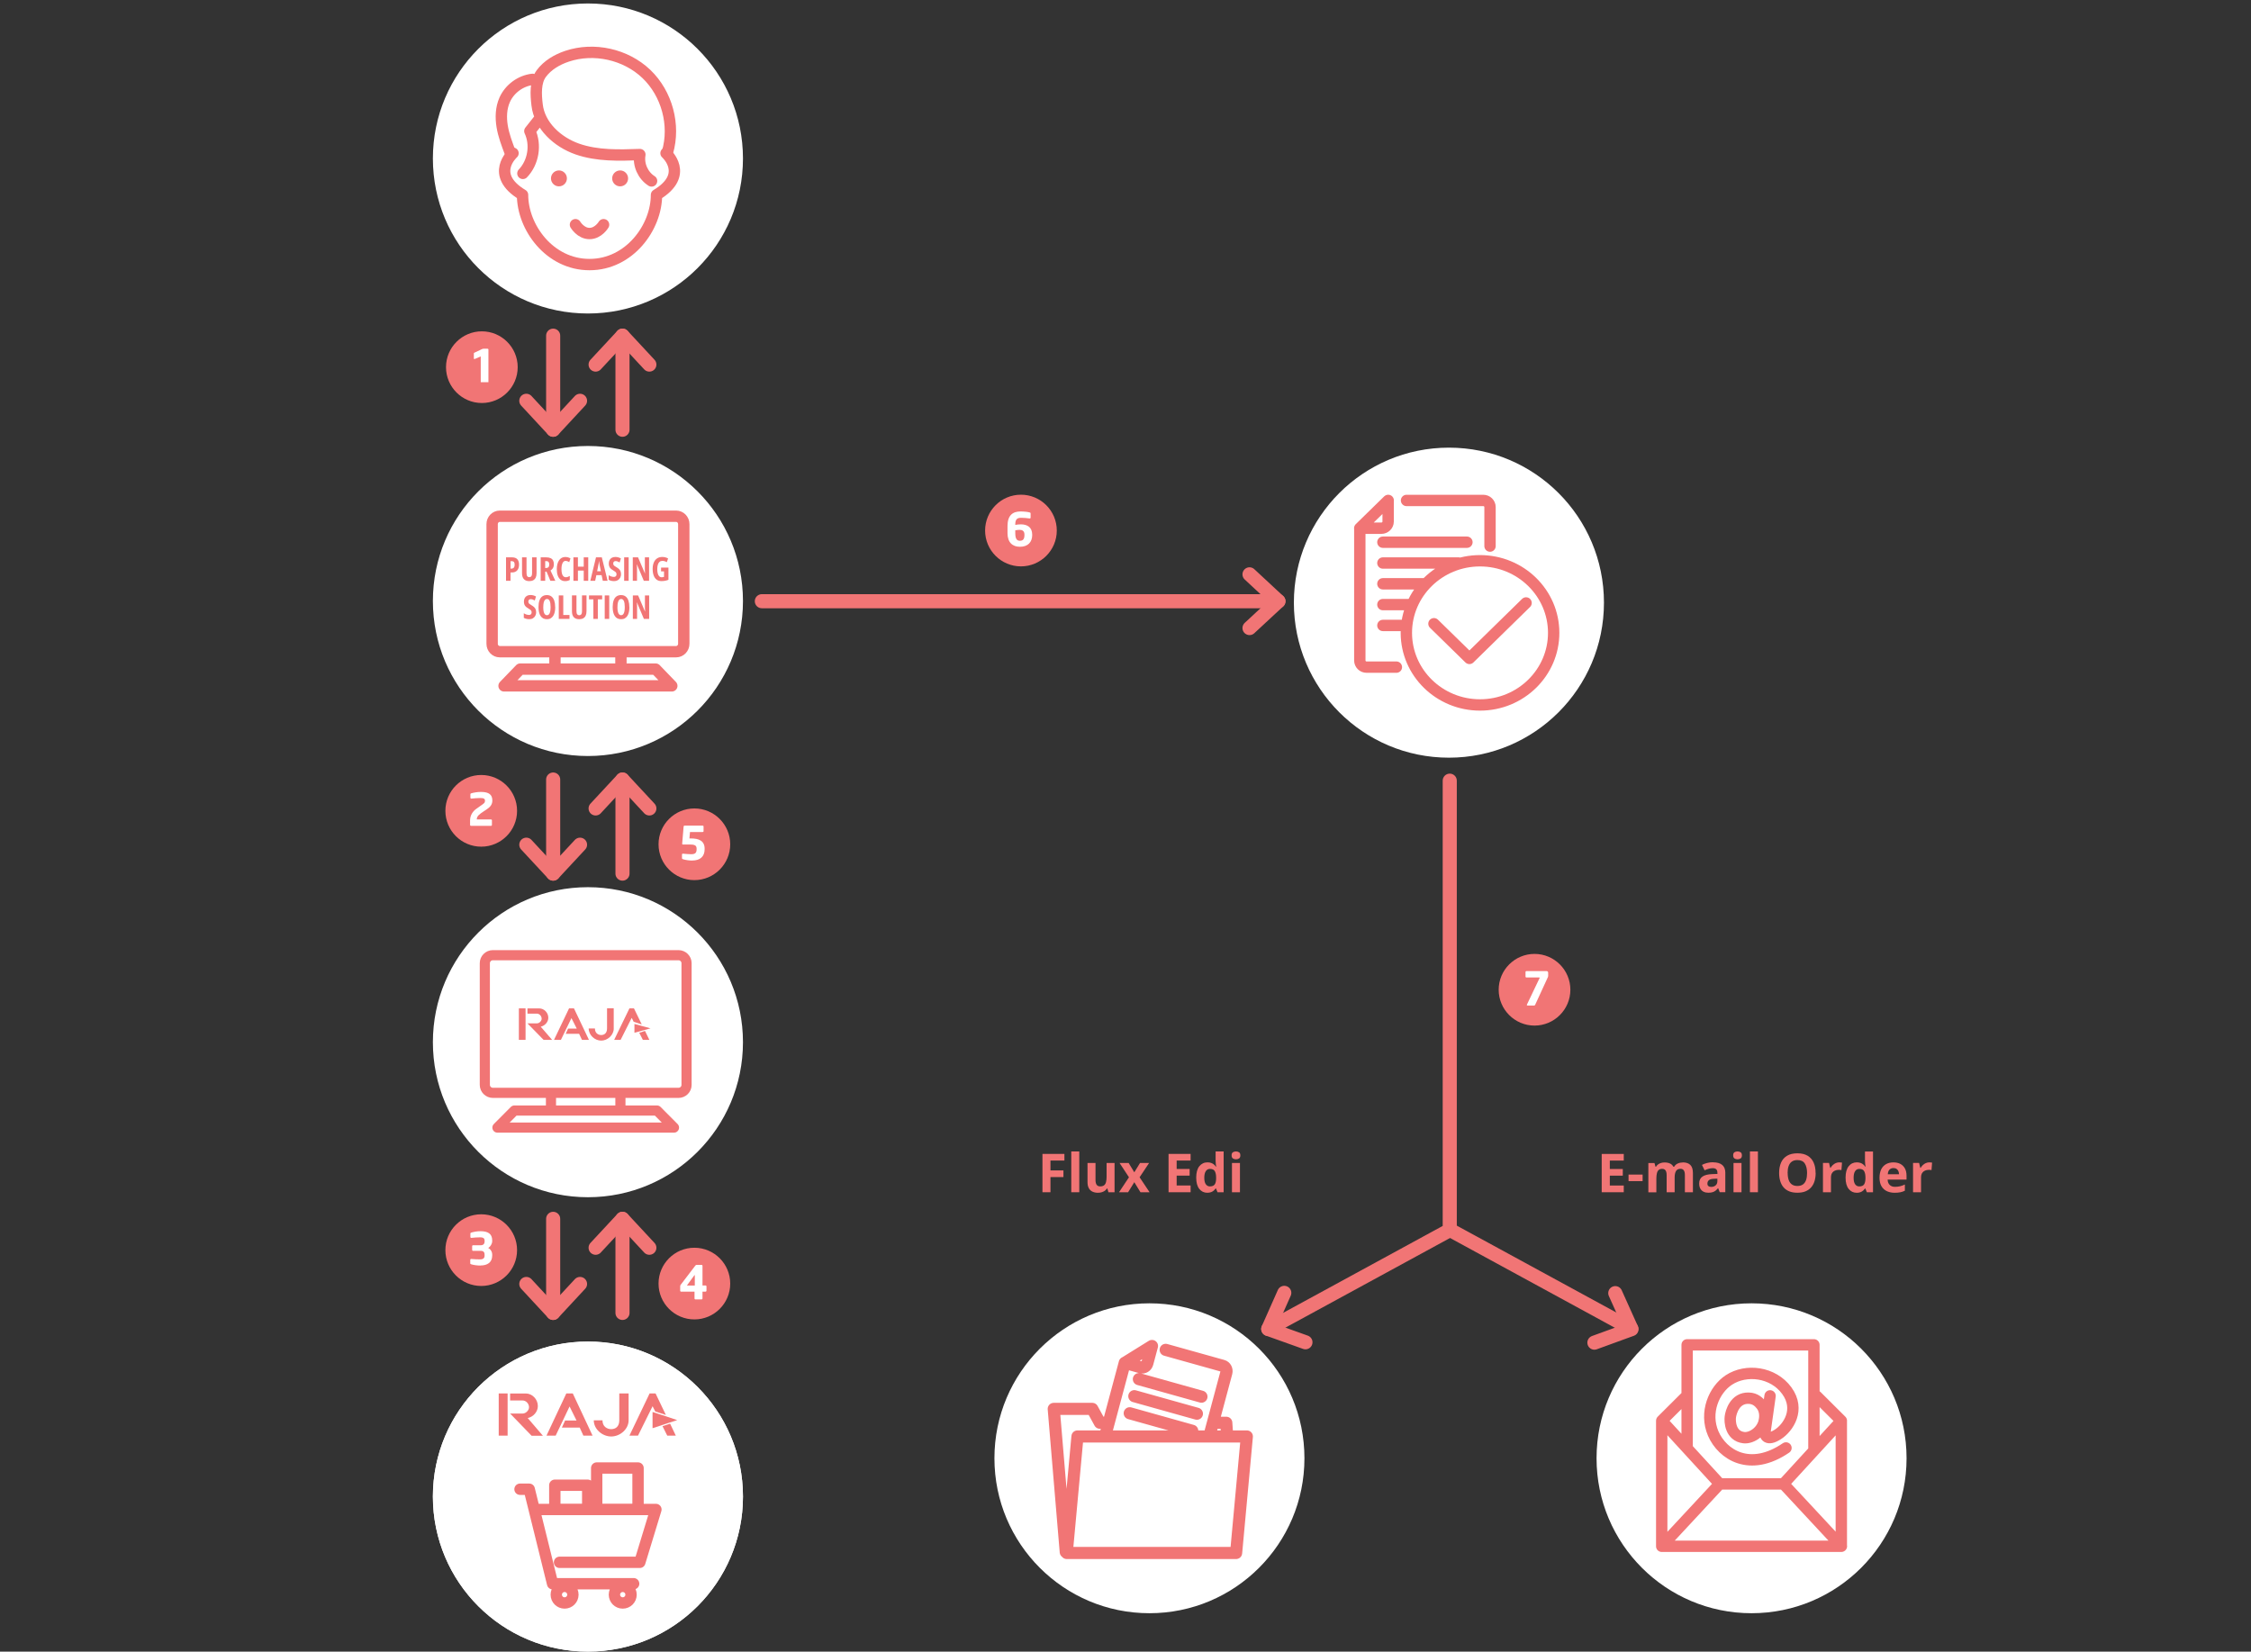 <?xml version="1.0" encoding="UTF-8"?>
<svg xmlns="http://www.w3.org/2000/svg" viewBox="0 0 650 477">
  <rect x="0" y="0" width="650" height="477" fill="#333333" stroke="none"/>
  <defs>
    <style>
      .cls-1 {
        fill: #f17575;
      }

      .cls-2 {
        isolation: isolate;
      }

      .cls-3 {
        fill: #fff;
      }

      .cls-4 {
        stroke-width: 2.93px;
      }

      .cls-4, .cls-5, .cls-6, .cls-7 {
        fill: none;
        stroke: #f17575;
        stroke-linecap: round;
        stroke-linejoin: round;
      }

      .cls-5 {
        stroke-width: 3.28px;
      }

      .cls-6 {
        stroke-width: 4.07px;
      }

      .cls-7 {
        stroke-width: 3.5px;
      }
    </style>
  </defs>
  <g id="info-process-achats-multi">
    <path class="cls-3" d="M125,45.77c0,24.72,20.04,44.77,44.77,44.77s44.77-20.04,44.77-44.77S194.5,1,169.77,1s-44.77,20.04-44.77,44.77"/>
    <path class="cls-5" d="M174.29,64.89s-1.5,2.55-4.06,2.55-4.06-2.55-4.06-2.55M192.32,44.25s6.98,6.18-2.75,12.03c0,9.37-7.8,20.13-19.34,20.13s-19.34-10.76-19.34-20.13c-9.73-5.85-2.75-12.03-2.75-12.03"/>
    <path class="cls-1" d="M163.7,51.52c0,1.27-1.03,2.3-2.3,2.3s-2.3-1.03-2.3-2.3,1.03-2.3,2.3-2.3,2.3,1.03,2.3,2.3"/>
    <path class="cls-1" d="M176.77,51.52c0,1.27,1.03,2.3,2.3,2.3s2.3-1.03,2.3-2.3-1.03-2.3-2.3-2.3-2.3,1.03-2.3,2.3"/>
    <path class="cls-5" d="M150.99,50.08c3.04-3.17,3.87-8.25,2.01-12.22.85-1.07,1.69-2.15,2.55-3.23M153.79,22.92c-3.46.39-6.63,2.72-8.05,5.89-1.07,2.39-1.16,5.12-.73,7.71s1.37,5.05,2.3,7.51M188.15,52.26c-2.49-1.57-3.9-4.71-3.38-7.62-6.07.21-12.31.41-18.06-1.6-5.74-2.01-10.94-6.75-11.62-12.78-.35-2.99-.57-6.59,1.22-9.02,1.8-2.42,4.53-4.02,7.4-4.99,7.81-2.63,17-.57,22.94,5.11s8.39,14.75,6.09,22.63"/>
    <path class="cls-3" d="M169.77,218.34c24.72,0,44.77-20.04,44.77-44.77s-20.04-44.77-44.77-44.77-44.77,20.04-44.77,44.77,20.04,44.77,44.77,44.77"/>
    <path class="cls-5" d="M179.3,188.21v4.71M160.25,188.21v4.71M193.99,198.08h-48.44l4.67-4.84h39.1l4.67,4.84ZM195.24,188.21h-50.92c-1.22,0-2.21-1.01-2.21-2.28v-34.56c0-1.25.98-2.28,2.21-2.28h50.92c1.22,0,2.21,1.03,2.21,2.28v34.56c0,1.25-1,2.28-2.21,2.28Z"/>
    <path class="cls-3" d="M418.39,218.82c24.72,0,44.77-20.04,44.77-44.77s-20.04-44.77-44.77-44.77-44.77,20.04-44.77,44.77,20.04,44.77,44.77,44.77"/>
    <path class="cls-3" d="M169.77,476.98c24.72,0,44.77-20.04,44.77-44.77s-20.04-44.77-44.77-44.77-44.77,20.04-44.77,44.77,20.04,44.77,44.77,44.77"/>
    <path class="cls-5" d="M414.07,180.13l10.24,10.02,16.36-16.02M448.64,182.77c0,11.5-9.53,20.82-21.27,20.82s-21.27-9.32-21.27-20.82,9.52-20.82,21.27-20.82,21.27,9.32,21.27,20.82h0ZM392.64,152.55l8.2-8.02v6.1c0,1.06-.88,1.92-1.96,1.92h-6.24ZM403.22,192.67h-8.6c-1.09,0-1.96-.86-1.96-1.93v-38.2s8.1-7.92,8.2-8.02M406.15,144.53h22.15c1.09,0,1.96.86,1.96,1.92v11.26M399.32,180.63h6.71M399.32,174.61h8.2M399.32,168.6h11.98M399.32,162.6h21.85M399.32,156.59h24.27"/>
    <path class="cls-3" d="M169.77,476.98c24.72,0,44.77-20.04,44.77-44.77s-20.04-44.77-44.77-44.77-44.77,20.04-44.77,44.77,20.04,44.77,44.77,44.77"/>
    <path class="cls-5" d="M184.24,435.91h-11.94v-11.94h11.94v11.94ZM169.71,435.91h-9.5v-6.97h9.5v6.97ZM182.22,460.54c0,1.33-1.07,2.4-2.4,2.4s-2.4-1.07-2.4-2.4,1.07-2.4,2.4-2.4,2.4,1.07,2.4,2.4ZM165.43,460.54c0,1.33-1.07,2.4-2.4,2.4s-2.4-1.07-2.4-2.4,1.07-2.4,2.4-2.4,2.4,1.07,2.4,2.4ZM154.57,435.94h34.83l-4.65,15.26h-23.18M150.16,430.09h2.66l6.75,27.29h23.4"/>
    <path class="cls-1" d="M153.48,414.62l-6.18-6.39h3.63c.91,0,1.83-.91,1.83-1.81,0-1.1-.92-1.96-1.83-1.96h-3.63v-2.02h4.53c1.83,0,3.48,1.63,3.48,3.64,0,1.63-1.28,3.1-2.92,3.46l4.38,5.11h-3.29v-.02h0ZM146.58,414.62h-2.57v-12.19h2.57v12.19Z"/>
    <polygon class="cls-1" points="167.4 412.29 162.25 412.29 163.17 410.25 166.48 410.25 164.47 406.19 160.45 414.62 157.8 414.62 163.53 402.43 165.4 402.43 171.11 414.62 168.46 414.62 167.4 412.29"/>
    <path class="cls-1" d="M181.52,410.19c0,2.55-2.46,4.67-5.03,4.67s-5.03-2.12-5.03-4.67h2.51c0,1.81,1.33,2.55,2.52,2.55,1.27,0,2.34-.74,2.34-2.55v-7.77h2.69v7.77Z"/>
    <path class="cls-1" d="M195.14,414.62h-2.46l-1.37-2.73,2.19-.73,1.65,3.46h0ZM184.21,414.62h-2.46l5.83-12.19h1.72l2.98,6.21-3.07-1.01-.77-1.51-4.22,8.51h-.02.01Z"/>
    <polygon class="cls-1" points="188.43 412.47 188.43 407.77 195.55 410.12 188.43 412.47"/>
    <path class="cls-3" d="M169.77,345.76c24.72,0,44.77-20.04,44.77-44.77s-20.04-44.77-44.77-44.77-44.77,20.04-44.77,44.77,20.04,44.77,44.77,44.77"/>
    <path class="cls-4" d="M179.15,315.62v4.79M159.1,315.62v4.79M194.62,325.65h-50.98l4.91-4.93h41.16l4.91,4.93h0ZM195.92,315.62h-53.59c-1.28,0-2.33-1.04-2.33-2.31v-35.14c0-1.28,1.04-2.31,2.33-2.31h53.59c1.28,0,2.33,1.04,2.33,2.31v35.14c0,1.28-1.04,2.31-2.33,2.31Z"/>
    <path class="cls-1" d="M156.96,300.31l-4.65-4.76h2.73c.68,0,1.37-.68,1.37-1.34,0-.83-.7-1.47-1.37-1.47h-2.73v-1.51h3.41c1.37,0,2.61,1.21,2.61,2.7,0,1.21-.97,2.31-2.19,2.58l3.29,3.81h-2.48v-.02h0ZM151.76,300.31h-1.93v-9.1h1.93v9.1Z"/>
    <polygon class="cls-1" points="167.23 298.57 163.35 298.57 164.04 297.05 166.54 297.05 165.01 294.03 161.97 300.31 159.98 300.31 164.32 291.22 165.74 291.22 170.06 300.31 168.05 300.31 167.23 298.57"/>
    <path class="cls-1" d="M177.23,297.02c0,1.9-1.77,3.51-3.63,3.51s-3.61-1.59-3.61-3.51h1.8c0,1.36.95,1.9,1.81,1.9.91,0,1.69-.56,1.69-1.9v-5.82h1.93v5.82h.01Z"/>
    <path class="cls-1" d="M187.49,300.31h-1.86l-1.04-2.04,1.66-.54,1.25,2.57-.02.02h0ZM179.21,300.31h-1.86l4.41-9.1h1.3l2.25,4.64-2.33-.76-.57-1.13-3.2,6.35Z"/>
    <polygon class="cls-1" points="183.2 298.26 183.2 295.72 187.84 296.99 183.2 298.26"/>
    <path class="cls-1" d="M139.14,116.39c5.71,0,10.35-4.64,10.35-10.35s-4.64-10.35-10.35-10.35-10.35,4.64-10.35,10.35,4.64,10.35,10.35,10.35"/>
    <g class="cls-2">
      <g class="cls-2">
        <path class="cls-3" d="M141.03,110.37h-2.21v-7.44l-1.69.73c-.06.03-.12.04-.16.04-.09,0-.14-.07-.14-.17v-1.48c0-.09.04-.14.13-.18l2.36-1.11c.09-.04.17-.05.3-.05h1.17c.14,0,.25.1.25.25v9.42h0Z"/>
      </g>
    </g>
    <line class="cls-6" x1="159.73" y1="96.94" x2="159.73" y2="124.11"/>
    <polyline class="cls-6" points="167.49 115.75 159.73 124.11 151.98 115.75"/>
    <line class="cls-6" x1="179.75" y1="124.11" x2="179.75" y2="96.94"/>
    <polyline class="cls-6" points="187.51 105.29 179.75 96.94 171.99 105.29"/>
    <line class="cls-6" x1="159.73" y1="225.13" x2="159.73" y2="252.3"/>
    <polyline class="cls-6" points="167.49 243.95 159.73 252.3 151.98 243.95"/>
    <line class="cls-6" x1="219.99" y1="173.63" x2="369.16" y2="173.63"/>
    <polyline class="cls-6" points="360.81 165.87 369.16 173.63 360.81 181.38"/>
    <line class="cls-6" x1="179.75" y1="252.3" x2="179.75" y2="225.13"/>
    <polyline class="cls-6" points="187.51 233.48 179.75 225.13 171.99 233.48"/>
    <path class="cls-1" d="M138.96,244.52c5.71,0,10.35-4.64,10.35-10.35s-4.64-10.35-10.35-10.35-10.35,4.64-10.35,10.35,4.64,10.35,10.35,10.35"/>
    <g class="cls-2">
      <g class="cls-2">
        <path class="cls-3" d="M140.68,233.65l-1.11.74c-1.11.74-1.89,1.3-1.89,2.21v.05h4.11c.14,0,.26.1.26.25v1.34c0,.14-.12.26-.26.26h-5.79c-.14,0-.26-.12-.26-.26v-1.33c0-1.43.78-2.6,1.77-3.3l1.2-.85c1.13-.79,1.33-.9,1.33-1.51,0-.56-.33-.78-1.38-.78-.79,0-1.77.09-2.56.17h-.03c-.14,0-.24-.12-.24-.26v-1.02c0-.13.12-.21.25-.25.73-.22,1.81-.4,2.77-.4,2.39,0,3.32.82,3.32,2.49,0,1.05-.53,1.8-1.5,2.45h0Z"/>
      </g>
    </g>
    <path class="cls-1" d="M200.51,254.18c5.71,0,10.35-4.64,10.35-10.35s-4.64-10.35-10.35-10.35-10.35,4.64-10.35,10.35,4.64,10.35,10.35,10.35"/>
    <line class="cls-6" x1="159.73" y1="352" x2="159.73" y2="379.17"/>
    <polyline class="cls-6" points="167.49 370.81 159.73 379.17 151.98 370.81"/>
    <line class="cls-6" x1="179.75" y1="379.17" x2="179.75" y2="352"/>
    <polyline class="cls-6" points="187.51 360.35 179.75 352 171.99 360.35"/>
    <path class="cls-1" d="M138.96,371.39c5.71,0,10.35-4.64,10.35-10.35s-4.64-10.35-10.35-10.35-10.35,4.64-10.35,10.35,4.64,10.35,10.35,10.35"/>
    <path class="cls-1" d="M200.51,381.05c5.71,0,10.35-4.64,10.35-10.35s-4.64-10.35-10.35-10.35-10.35,4.64-10.35,10.35,4.64,10.35,10.35,10.35"/>
    <path class="cls-1" d="M443.11,296.19c5.71,0,10.35-4.64,10.35-10.35s-4.64-10.35-10.35-10.35-10.35,4.64-10.35,10.35,4.64,10.35,10.35,10.35"/>
    <path class="cls-1" d="M294.81,163.57c5.71,0,10.35-4.64,10.35-10.35s-4.64-10.35-10.35-10.35-10.35,4.64-10.35,10.35,4.64,10.35,10.35,10.35"/>
    <polyline class="cls-6" points="418.63 225.46 418.63 355.26 366.22 383.81"/>
    <polyline class="cls-6" points="376.96 387.65 366.22 383.81 370.85 373.38"/>
    <line class="cls-6" x1="418.63" y1="355.17" x2="471.04" y2="383.72"/>
    <polyline class="cls-6" points="460.4 387.76 471.11 383.86 466.43 373.46"/>
    <path class="cls-3" d="M505.78,465.9c24.71,0,44.76-20.03,44.76-44.75s-20.03-44.75-44.76-44.75-44.76,20.03-44.76,44.75,20.03,44.75,44.76,44.75"/>
    <path class="cls-3" d="M331.91,465.9c24.71,0,44.76-20.03,44.76-44.75s-20.03-44.75-44.76-44.75-44.76,20.03-44.76,44.75,20.03,44.75,44.76,44.75"/>
    <path class="cls-5" d="M509.36,410.73c.47-1.68.33-3.52-.71-4.89-.73-.95-1.83-1.98-3.64-2.04-4.09-.17-5.2,4.09-5.36,5.41-.17,1.31,0,5.48,3.85,5.98,2.02.27,5.01-1.43,5.88-4.47l-.02.02h0ZM511.13,403.13s-1.27,8.88-1.44,10.19c-.17,1.31.59,2.9,3.64.97,3.05-1.93,6.6-7.2,2.63-12.66-3.97-5.45-11.75-6.37-16.75-3.08-4.27,2.82-7.11,9.41-4.49,15.48,2.63,6.07,10.57,11.25,21,4.14M523.79,418.73v-30.34h-36.61v29.68M486.57,403.6c-3.84,3.82-6.72,6.69-6.72,6.69l16.74,18.26M514.97,428.57l16.74-18.26s-3.1-3.1-7.16-7.13M479.85,446.55l16.74-18h18.4l16.74,18M531.7,410.31v36.26h-51.86v-36.26"/>
    <path class="cls-7" d="M324.78,393.6l7.87-4.88-1.34,5c-.23.88-1.07,1.39-1.89,1.16l-4.64-1.3v.02h0ZM319.1,414.79c2.45-9.15,5.68-21.19,5.68-21.19,0,0,7.76-4.8,7.87-4.88M336.6,389.84c5.94,1.66,16.48,4.61,16.48,4.61.82.23,1.27,1.12,1.04,1.99,0,0-2.43,9.06-4.86,18.14M326.22,408.15l18.05,5.06M327.55,403.22l18.07,5.06M328.86,398.3l18.07,5.06M350.34,410.9h3.76s.11,1.5.27,3.9M307.75,448.23c-.3-3.53-3.47-41.34-3.47-41.34h11.13l2.19,4h2.04M356.94,448.5h-48.91l3.1-33.65h48.91l-3.1,33.65Z"/>
    <g class="cls-2">
      <g class="cls-2">
        <path class="cls-3" d="M199.84,248.53c-.86,0-1.86-.15-2.64-.39-.13-.04-.27-.11-.27-.3v-1.06c0-.15.11-.24.24-.24h.03c.84.09,1.92.16,2.41.16,1.27,0,1.54-.54,1.54-1.46v-.11c0-.9-.42-1.23-1.9-1.23h-2.08c-.11,0-.19-.09-.19-.19h0l.42-5.01c0-.13.13-.26.27-.26h5.22c.15,0,.27.11.27.26v1.34c0,.15-.12.25-.27.25h-3.65l-.16,1.85h.39c2.32,0,4,.66,4,2.99v.11c0,2.12-1.27,3.28-3.62,3.28h-.01Z"/>
      </g>
    </g>
    <g class="cls-2">
      <g class="cls-2">
        <path class="cls-3" d="M446.84,282.48l-3.53,7.67c-.08.17-.17.26-.34.26h-1.84c-.17,0-.24-.07-.24-.16,0-.05.01-.09.04-.15l3.65-7.65s.01-.04.01-.07c0-.04-.04-.08-.09-.08h-3.71c-.15,0-.28-.11-.28-.25v-1.34c0-.15.13-.26.28-.26h5.8c.24,0,.46.2.46.44v.98c0,.17-.09.36-.21.62h0Z"/>
      </g>
    </g>
    <g class="cls-2">
      <g class="cls-2">
        <path class="cls-3" d="M294.52,157.91c-2.16,0-3.59-1.27-3.59-3.94v-2.05c0-3.03,1.45-4.21,3.73-4.21,1.21,0,2.09.13,2.64.27.21.05.3.13.3.3v1.17c0,.19-.09.28-.24.28h-.07c-.64-.11-1.65-.19-2.44-.19-1.18,0-1.68.47-1.68,1.96v.09c.35-.07,1.02-.16,1.58-.16,1.81,0,3.31.76,3.31,2.99v.09c0,2.04-1.23,3.4-3.54,3.4h0ZM295.82,154.41c0-1.1-.64-1.39-1.43-1.39-.35,0-.91.08-1.22.13v.82c0,1.82.58,2.2,1.35,2.2s1.3-.35,1.3-1.66v-.09h0Z"/>
      </g>
    </g>
    <g class="cls-2">
      <g class="cls-2">
        <path class="cls-3" d="M203.73,373.03h-.88v1.97c0,.15-.11.27-.26.27h-1.78c-.15,0-.26-.12-.26-.27v-1.97h-3.87c-.15,0-.27-.12-.27-.27v-1.3c0-.15.05-.28.15-.42l4.24-5.55c.09-.12.19-.19.35-.19h1.43c.15,0,.27.12.27.27v5.68h.88c.15,0,.27.12.27.27v1.23c0,.15-.12.27-.27.27h0ZM200.62,368.32s-.03-.08-.05-.08c0,0-.03.01-.04.03l-2.1,2.87s-.03.05-.03.08c0,.04.03.05.08.05h2.15v-2.95h0Z"/>
      </g>
    </g>
    <g class="cls-2">
      <g class="cls-2">
        <path class="cls-3" d="M138.73,365.49c-1.02,0-2.02-.16-2.69-.37-.13-.04-.25-.12-.25-.25v-1.04c0-.14.1-.24.23-.24h.03c.91.08,1.89.12,2.59.12.93,0,1.29-.39,1.29-1.11v-.23c0-.59-.21-1.12-1.05-1.12h-2.29c-.14,0-.25-.12-.25-.26v-1.11c0-.14.1-.25.25-.25h2.24c.85,0,1.11-.56,1.11-1.13v-.18c0-.59-.27-.98-1.29-.98-.91,0-1.57.07-2.56.16h-.03c-.13,0-.23-.09-.23-.24v-1.04c0-.13.13-.21.26-.25.68-.21,1.64-.4,2.65-.4,2.12,0,3.39.72,3.39,2.67v.18c0,.75-.47,1.6-1.16,1.99.72.38,1.16,1.11,1.16,1.95v.23c0,1.99-1.38,2.88-3.39,2.88v.02Z"/>
      </g>
    </g>
  </g>
  <g id="info-orga-achats-simp">
    <g>
      <path class="cls-1" d="M147.84,160.96c.69,0,1.2.18,1.54.54.33.36.5.88.5,1.56,0,.34-.04.66-.13.93-.09.28-.21.52-.39.72-.17.2-.39.36-.65.46-.26.11-.57.16-.93.16h-.36v2.4h-1.3v-6.78h1.72ZM147.75,162.06h-.32v2.16h.23c.21,0,.38-.04.52-.12.14-.08.24-.2.32-.37.07-.17.11-.39.11-.67,0-.35-.07-.6-.21-.76-.14-.16-.35-.24-.64-.24Z"/>
      <path class="cls-1" d="M154.94,160.96v4.55c0,.52-.08.95-.24,1.29-.16.34-.4.6-.71.77-.31.17-.7.26-1.16.26-.67,0-1.19-.19-1.55-.57s-.54-.96-.54-1.73v-4.58h1.3v4.53c0,.43.07.74.2.92s.33.28.59.28c.18,0,.33-.04.45-.12s.21-.21.27-.38c.06-.18.09-.41.09-.71v-4.52h1.29Z"/>
      <path class="cls-1" d="M157.7,160.96c.5,0,.92.07,1.25.22.33.14.58.36.74.65.16.29.24.66.24,1.09,0,.28-.03.53-.1.76-.07.23-.17.43-.32.61s-.33.33-.55.47l1.4,2.98h-1.43l-1.11-2.66h-.39v2.66h-1.3v-6.78h1.58ZM157.69,162.05h-.26v1.99h.29c.29,0,.51-.09.66-.26.15-.18.22-.44.22-.8,0-.32-.08-.55-.22-.71-.15-.15-.38-.23-.69-.23Z"/>
      <path class="cls-1" d="M163.31,161.98c-.2,0-.37.06-.52.18s-.27.28-.37.5-.17.47-.22.76c-.05.29-.07.61-.07.95,0,.5.05.93.14,1.28s.24.61.42.79.41.27.68.27c.21,0,.41-.04.6-.11s.38-.16.56-.26v1.16c-.2.11-.41.19-.63.25-.22.06-.46.08-.72.08-.51,0-.94-.14-1.3-.41s-.63-.67-.82-1.18c-.19-.52-.28-1.15-.28-1.88,0-.51.05-.97.16-1.4.11-.43.26-.79.47-1.11.21-.31.46-.56.76-.73.3-.17.65-.26,1.04-.26.27,0,.54.03.79.1.25.07.5.17.73.32l-.37,1.08c-.17-.12-.34-.21-.51-.27s-.35-.1-.55-.1Z"/>
      <path class="cls-1" d="M169.86,167.74h-1.3v-2.96h-1.68v2.96h-1.3v-6.78h1.3v2.69h1.68v-2.69h1.3v6.78Z"/>
      <path class="cls-1" d="M174.07,167.74l-.35-1.63h-1.51l-.35,1.63h-1.4l1.64-6.78h1.68l1.67,6.78h-1.39ZM173.52,164.97l-.37-1.79c-.03-.15-.05-.29-.07-.44-.02-.14-.04-.28-.06-.41-.02-.13-.04-.25-.05-.37,0,.11-.02.23-.04.36-.02.13-.04.27-.06.41-.03.14-.05.29-.08.43l-.36,1.81h1.11Z"/>
      <path class="cls-1" d="M179.34,165.75c0,.41-.08.77-.25,1.08s-.4.56-.69.73c-.3.18-.65.27-1.06.27-.19,0-.37-.01-.55-.04-.18-.02-.35-.06-.52-.12s-.34-.13-.51-.22v-1.33c.25.16.5.28.77.37.27.08.51.12.74.12.17,0,.31-.03.42-.1.11-.06.19-.15.25-.26.05-.11.08-.24.08-.38,0-.15-.02-.28-.07-.39-.05-.11-.14-.23-.27-.34-.13-.11-.32-.24-.58-.39-.2-.12-.38-.24-.54-.36-.16-.12-.3-.26-.41-.41-.11-.15-.2-.32-.26-.52-.06-.2-.09-.43-.09-.7,0-.38.07-.72.22-1.01.15-.29.37-.51.66-.67.29-.16.64-.24,1.04-.23.28,0,.54.04.81.11.26.07.52.18.76.32l-.36,1.15c-.22-.13-.43-.23-.62-.29-.2-.06-.38-.1-.55-.1-.15,0-.27.03-.37.09-.1.06-.18.13-.23.23s-.08.21-.08.34c0,.16.02.3.07.41.05.11.14.22.28.33.14.11.34.23.6.38.28.16.52.34.71.52.19.18.33.39.43.62.1.23.14.49.14.79Z"/>
      <path class="cls-1" d="M180.23,167.74v-6.78h1.3v6.78h-1.3Z"/>
      <path class="cls-1" d="M187.44,167.74h-1.53l-1.99-4.73h-.04c.02.22.03.43.04.62.01.19.02.37.02.53,0,.16,0,.31,0,.44v3.14h-1.22v-6.78h1.52l1.98,4.62h.04c-.01-.21-.02-.41-.03-.6,0-.18-.02-.36-.02-.51,0-.16,0-.3,0-.43v-3.08h1.22v6.78Z"/>
      <path class="cls-1" d="M190.9,163.92h2.12v3.53c-.32.13-.65.22-.99.28-.34.06-.68.09-1.03.09-.56,0-1.03-.14-1.4-.43-.38-.29-.66-.69-.85-1.21-.19-.52-.29-1.14-.29-1.86s.11-1.32.32-1.84.53-.92.94-1.2c.41-.29.92-.43,1.52-.43.33,0,.63.04.92.12.28.08.54.18.76.31l-.38,1.08c-.2-.12-.4-.22-.61-.28-.21-.07-.43-.1-.65-.1-.33,0-.6.09-.82.28-.22.18-.39.45-.5.81-.11.35-.17.79-.17,1.3,0,.47.05.88.14,1.24.09.35.23.62.42.81.19.19.43.29.72.29.12,0,.24,0,.35-.03.11-.02.22-.04.32-.08v-1.58h-.85v-1.1Z"/>
      <path class="cls-1" d="M154.83,176.75c0,.41-.08.77-.25,1.08s-.4.56-.69.73c-.3.18-.65.26-1.06.26-.19,0-.37-.01-.55-.04-.18-.02-.35-.06-.52-.12-.17-.05-.34-.13-.51-.22v-1.33c.25.16.5.28.77.37.27.08.51.12.74.12.17,0,.31-.03.42-.1.11-.06.19-.15.25-.26.05-.11.08-.24.08-.38,0-.15-.02-.28-.07-.39-.05-.11-.14-.23-.27-.34-.13-.11-.32-.24-.58-.39-.2-.12-.38-.24-.54-.36-.16-.12-.3-.26-.41-.41-.11-.15-.2-.32-.26-.52s-.09-.43-.09-.7c0-.38.07-.72.22-1.01s.37-.51.66-.67c.29-.16.64-.24,1.04-.23.28,0,.54.04.81.11.26.07.52.18.76.32l-.36,1.15c-.22-.13-.43-.23-.62-.29-.2-.06-.38-.09-.55-.09-.15,0-.27.03-.37.09-.1.06-.18.13-.23.23-.05.1-.08.21-.08.34,0,.16.02.3.07.41.05.11.14.22.28.33s.34.23.6.38c.28.16.52.34.71.52.19.18.33.39.43.62.1.23.14.49.14.79Z"/>
      <path class="cls-1" d="M160.33,175.34c0,.54-.05,1.02-.15,1.45-.1.43-.25.8-.45,1.1-.2.3-.45.53-.75.7s-.65.24-1.06.24-.76-.08-1.07-.24c-.3-.16-.55-.4-.75-.7-.2-.31-.35-.67-.45-1.1-.1-.43-.15-.91-.15-1.45,0-.76.09-1.4.27-1.92s.45-.91.81-1.17c.36-.26.8-.39,1.33-.39s1,.14,1.35.42c.35.28.62.68.79,1.2.17.52.26,1.14.26,1.86ZM156.87,175.34c0,.52.04.95.12,1.3.08.35.2.61.36.78.16.17.35.26.58.26s.43-.08.59-.26c.16-.17.27-.43.35-.77.08-.35.12-.79.12-1.32,0-.79-.09-1.39-.26-1.77-.18-.39-.44-.58-.79-.58-.23,0-.43.09-.58.26-.16.18-.28.44-.36.79-.08.35-.12.78-.12,1.3Z"/>
      <path class="cls-1" d="M161.35,178.74v-6.78h1.3v5.65h1.8v1.13h-3.11Z"/>
      <path class="cls-1" d="M169.36,171.96v4.55c0,.52-.08.95-.24,1.29-.16.34-.4.6-.71.77-.31.17-.7.26-1.16.26-.67,0-1.19-.19-1.55-.57s-.54-.96-.54-1.73v-4.58h1.3v4.53c0,.43.07.74.2.92.14.18.33.28.59.28.18,0,.33-.04.45-.12.12-.08.21-.21.27-.38.06-.18.09-.41.09-.71v-4.52h1.29Z"/>
      <path class="cls-1" d="M172.62,178.74h-1.28v-5.65h-1.26v-1.13h3.8v1.13h-1.25v5.65Z"/>
      <path class="cls-1" d="M174.62,178.74v-6.78h1.3v6.78h-1.3Z"/>
      <path class="cls-1" d="M181.75,175.34c0,.54-.05,1.02-.15,1.45-.1.43-.25.8-.45,1.1-.2.3-.45.53-.75.7s-.65.24-1.06.24-.76-.08-1.07-.24c-.3-.16-.55-.4-.75-.7-.2-.31-.35-.67-.45-1.1-.1-.43-.15-.91-.15-1.45,0-.76.09-1.4.27-1.92s.45-.91.81-1.17c.36-.26.8-.39,1.33-.39s1,.14,1.35.42c.35.28.62.68.79,1.2.17.52.26,1.14.26,1.86ZM178.29,175.34c0,.52.04.95.12,1.3.08.35.2.61.36.78.16.17.35.26.58.26s.43-.08.59-.26c.16-.17.27-.43.35-.77.08-.35.12-.79.12-1.32,0-.79-.09-1.39-.26-1.77-.18-.39-.44-.58-.79-.58-.23,0-.43.09-.58.26-.16.18-.28.44-.36.79-.08.35-.12.78-.12,1.3Z"/>
      <path class="cls-1" d="M187.46,178.74h-1.53l-1.99-4.73h-.04c.02.22.03.43.04.62.01.19.02.37.02.53,0,.16,0,.31,0,.44v3.14h-1.22v-6.78h1.52l1.98,4.62h.04c-.01-.21-.02-.41-.03-.6,0-.18-.02-.35-.02-.51,0-.16,0-.3,0-.43v-3.08h1.22v6.78Z"/>
    </g>
    <g>
      <path class="cls-1" d="M303.33,344.32h-2.31v-11.07h6.34v1.92h-4.03v2.85h3.75v1.92h-3.75v4.37Z"/>
      <path class="cls-1" d="M311.65,344.32h-2.31v-11.78h2.31v11.78Z"/>
      <path class="cls-1" d="M321.84,335.86v8.46h-1.77l-.31-1.08h-.12c-.18.29-.41.52-.68.7s-.57.31-.9.4-.67.13-1.02.13c-.61,0-1.13-.11-1.58-.32-.45-.21-.8-.55-1.05-1s-.38-1.04-.38-1.77v-5.52h2.31v4.94c0,.61.11,1.06.33,1.37s.56.46,1.04.46.84-.11,1.11-.32c.27-.21.46-.53.56-.95.11-.42.16-.92.16-1.52v-3.98h2.31Z"/>
      <path class="cls-1" d="M326,340l-2.72-4.14h2.62l1.64,2.7,1.66-2.7h2.62l-2.75,4.14,2.88,4.32h-2.63l-1.78-2.9-1.79,2.9h-2.62l2.87-4.32Z"/>
      <path class="cls-1" d="M343.8,344.32h-6.37v-11.07h6.37v1.92h-4.03v2.43h3.75v1.92h-3.75v2.85h4.03v1.94Z"/>
      <path class="cls-1" d="M348.61,344.47c-.94,0-1.71-.37-2.3-1.11-.59-.74-.89-1.82-.89-3.26s.3-2.54.9-3.29c.6-.74,1.39-1.12,2.35-1.12.4,0,.76.05,1.07.17.31.11.57.26.8.45.22.19.42.4.57.63h.08c-.03-.16-.07-.4-.11-.72-.04-.31-.06-.64-.06-.97v-2.71h2.32v11.78h-1.77l-.45-1.1h-.1c-.15.23-.33.44-.55.63-.22.19-.48.34-.78.45-.3.11-.66.17-1.07.17ZM349.42,342.63c.63,0,1.08-.19,1.34-.56.26-.38.4-.94.41-1.7v-.25c0-.82-.13-1.45-.38-1.89-.25-.44-.72-.65-1.41-.65-.51,0-.91.22-1.2.66-.29.44-.43,1.07-.43,1.9s.14,1.45.44,1.87c.29.42.7.63,1.23.63Z"/>
      <path class="cls-1" d="M356.9,332.54c.34,0,.64.08.89.24.25.16.37.46.37.89s-.12.73-.37.89-.54.25-.89.25-.64-.08-.89-.25c-.24-.16-.37-.46-.37-.89s.12-.73.37-.89c.25-.16.54-.24.89-.24ZM358.05,335.86v8.46h-2.31v-8.46h2.31Z"/>
    </g>
    <g>
      <path class="cls-1" d="M468.88,344.32h-6.37v-11.06h6.37v1.92h-4.03v2.43h3.75v1.92h-3.75v2.85h4.03v1.94Z"/>
      <path class="cls-1" d="M470.26,341.11v-1.89h4.06v1.89h-4.06Z"/>
      <path class="cls-1" d="M485.93,335.7c.96,0,1.68.25,2.18.74.49.49.74,1.28.74,2.36v5.52h-2.32v-4.94c0-.61-.1-1.06-.31-1.37-.21-.31-.53-.46-.96-.46-.61,0-1.04.22-1.3.65-.26.44-.39,1.06-.39,1.87v4.25h-2.31v-4.94c0-.4-.04-.74-.14-1.01s-.23-.48-.42-.61c-.19-.14-.43-.2-.72-.2-.43,0-.77.11-1.01.32-.25.21-.42.53-.52.95s-.16.92-.16,1.53v3.98h-2.31v-8.46h1.76l.31,1.08h.13c.17-.29.39-.53.65-.71s.55-.31.86-.4c.31-.09.63-.13.95-.13.62,0,1.15.1,1.58.3s.76.51,1,.94h.2c.25-.43.61-.75,1.07-.95.46-.2.94-.29,1.43-.29Z"/>
      <path class="cls-1" d="M494.68,335.68c1.14,0,2.01.25,2.61.74s.91,1.25.91,2.25v5.64h-1.61l-.45-1.15h-.06c-.24.3-.49.55-.74.74-.25.19-.54.33-.87.42s-.73.14-1.2.14c-.5,0-.95-.1-1.34-.29-.4-.19-.71-.49-.93-.88-.23-.4-.34-.9-.34-1.51,0-.9.32-1.56.95-1.99.63-.43,1.58-.66,2.84-.71l1.47-.05v-.37c0-.44-.12-.77-.35-.98-.23-.21-.55-.31-.97-.31s-.81.06-1.2.17-.79.26-1.18.44l-.76-1.56c.45-.24.95-.42,1.51-.56.56-.14,1.13-.21,1.73-.21ZM495.91,340.4l-.89.03c-.75.02-1.26.15-1.55.4-.29.25-.44.57-.44.98,0,.35.1.6.31.75.21.15.48.22.81.22.49,0,.91-.15,1.25-.44.34-.29.51-.71.51-1.25v-.7Z"/>
      <path class="cls-1" d="M501.73,332.54c.34,0,.64.08.89.24.25.16.37.46.37.89s-.12.73-.37.89-.54.25-.89.25-.64-.08-.89-.25c-.24-.16-.37-.46-.37-.89s.12-.73.37-.89c.25-.16.54-.24.89-.24ZM502.88,335.86v8.46h-2.31v-8.46h2.31Z"/>
      <path class="cls-1" d="M507.62,344.32h-2.31v-11.78h2.31v11.78Z"/>
      <path class="cls-1" d="M524.29,338.77c0,.85-.11,1.63-.32,2.33-.21.7-.53,1.3-.97,1.8-.43.5-.98.89-1.64,1.16-.66.27-1.44.4-2.35.4s-1.69-.13-2.35-.4c-.66-.27-1.21-.66-1.64-1.16-.43-.5-.75-1.11-.96-1.81s-.32-1.48-.32-2.34c0-1.15.19-2.14.56-2.99s.96-1.51,1.74-1.98c.78-.47,1.78-.7,2.98-.7s2.19.24,2.96.7c.77.47,1.35,1.13,1.73,1.98.38.85.56,1.85.56,3ZM516.21,338.77c0,.77.1,1.44.29,2s.5.99.91,1.29c.41.3.95.45,1.6.45s1.21-.15,1.62-.45c.41-.3.71-.73.9-1.29.19-.56.28-1.22.28-2,0-1.16-.22-2.07-.65-2.74-.43-.67-1.15-1-2.14-1-.66,0-1.2.15-1.62.45-.42.3-.72.73-.92,1.29s-.29,1.22-.29,2Z"/>
      <path class="cls-1" d="M531.12,335.7c.12,0,.25,0,.41.02.15.01.28.03.37.05l-.17,2.16c-.08-.03-.18-.04-.32-.06s-.26-.02-.36-.02c-.3,0-.59.04-.87.11-.28.08-.53.2-.75.37-.22.17-.4.39-.53.67-.13.28-.19.61-.19,1.01v4.31h-2.31v-8.46h1.75l.34,1.42h.11c.17-.29.38-.55.62-.79s.53-.43.86-.58c.32-.14.67-.22,1.04-.22Z"/>
      <path class="cls-1" d="M536.12,344.47c-.94,0-1.71-.37-2.3-1.11s-.89-1.83-.89-3.26.3-2.54.9-3.29,1.38-1.12,2.35-1.12c.4,0,.76.06,1.07.17.31.11.57.26.8.45.22.19.42.4.57.63h.08c-.03-.16-.07-.4-.11-.71s-.06-.64-.06-.97v-2.71h2.32v11.78h-1.77l-.45-1.1h-.1c-.15.23-.33.44-.55.63-.22.19-.48.34-.78.45-.3.11-.66.17-1.07.17ZM536.93,342.63c.63,0,1.08-.19,1.33-.56s.4-.94.41-1.7v-.25c0-.82-.13-1.45-.38-1.89-.25-.44-.72-.65-1.41-.65-.51,0-.91.22-1.2.66-.29.44-.43,1.07-.43,1.9s.14,1.45.43,1.87.7.63,1.23.63Z"/>
      <path class="cls-1" d="M546.74,335.7c.78,0,1.46.15,2.02.45.56.3,1,.74,1.31,1.31.31.57.46,1.27.46,2.09v1.12h-5.46c.02.65.22,1.16.59,1.53.37.37.87.56,1.53.56.54,0,1.03-.06,1.48-.17.45-.11.91-.28,1.38-.5v1.79c-.42.21-.86.36-1.31.45-.46.1-1.01.14-1.66.14-.85,0-1.6-.16-2.25-.47-.65-.31-1.17-.79-1.54-1.43-.37-.64-.56-1.45-.56-2.42s.17-1.81.5-2.47c.34-.66.8-1.15,1.4-1.48.6-.33,1.3-.5,2.1-.5ZM546.75,337.34c-.45,0-.82.14-1.12.43-.29.29-.47.74-.51,1.36h3.24c0-.34-.07-.65-.19-.92-.12-.27-.29-.48-.53-.64-.23-.16-.53-.23-.9-.23Z"/>
      <path class="cls-1" d="M557.13,335.7c.12,0,.25,0,.41.02.15.01.28.03.37.05l-.17,2.16c-.08-.03-.18-.04-.32-.06s-.26-.02-.36-.02c-.3,0-.59.04-.87.11-.28.08-.53.2-.75.37-.22.17-.4.39-.53.67-.13.28-.19.61-.19,1.01v4.31h-2.31v-8.46h1.75l.34,1.42h.11c.17-.29.38-.55.62-.79s.53-.43.86-.58c.32-.14.67-.22,1.04-.22Z"/>
    </g>
  </g>
</svg>